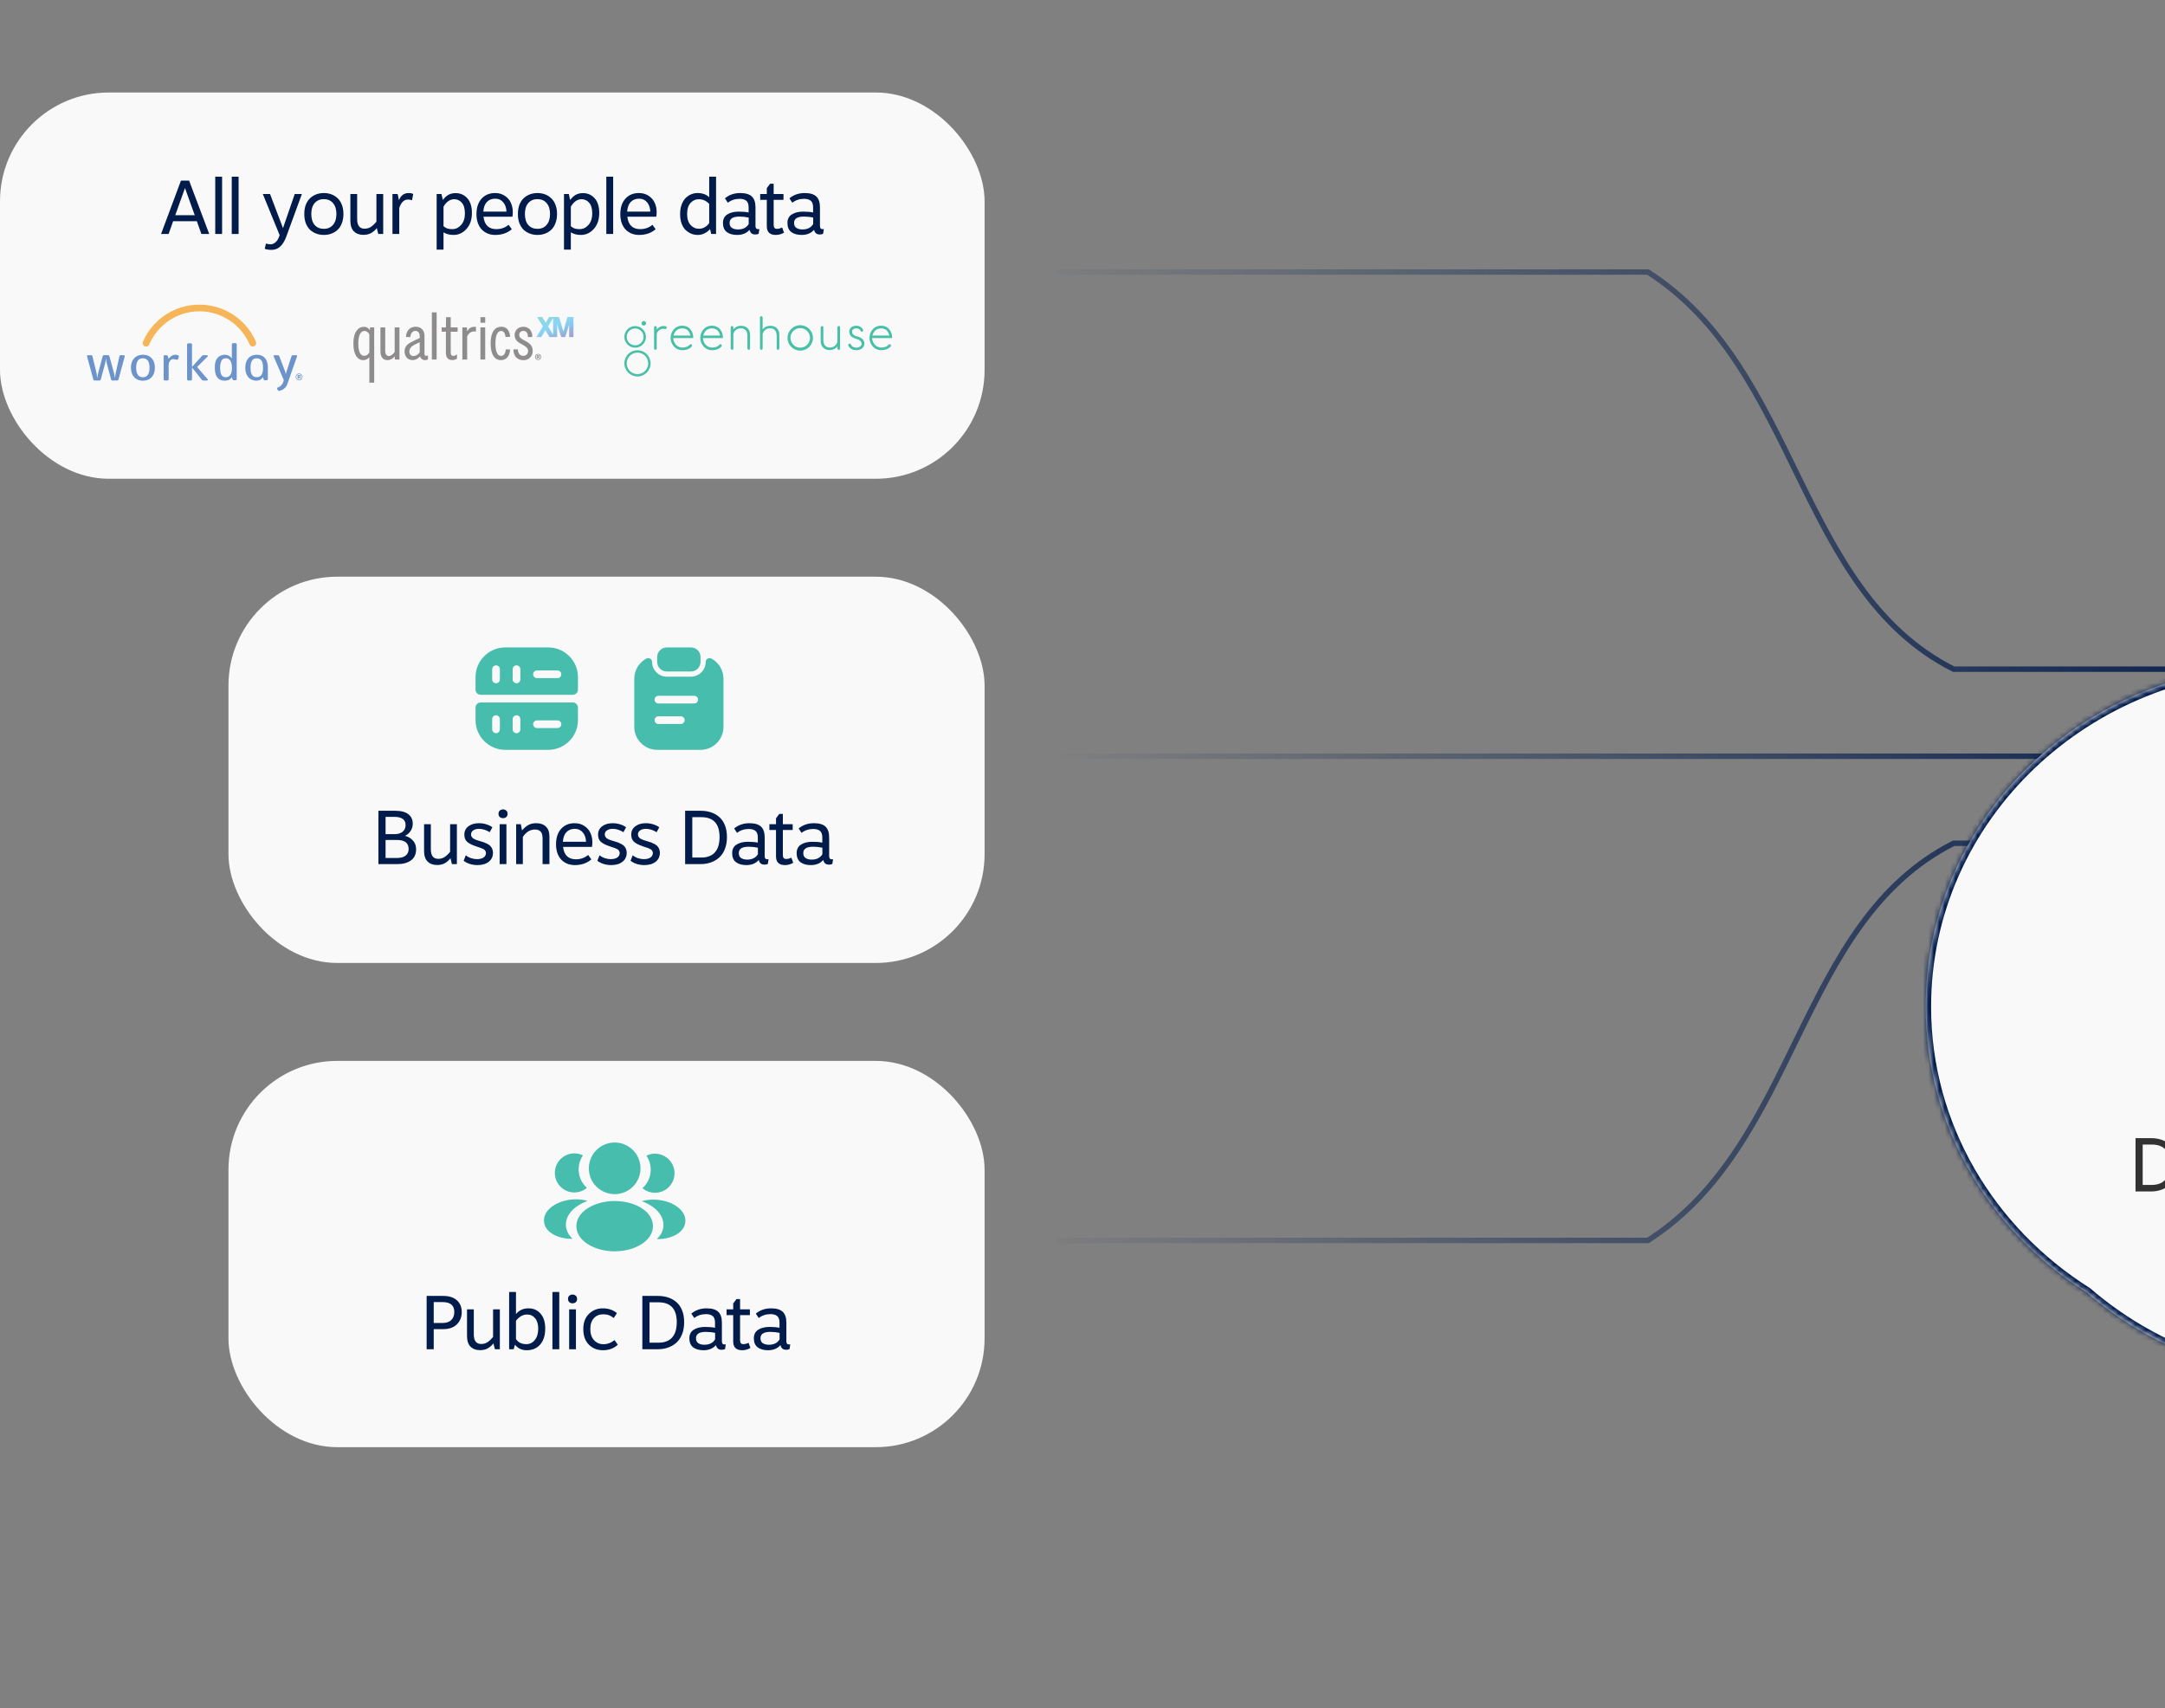 <svg width="398" height="314" viewBox="0 0 398 314" fill="none" xmlns="http://www.w3.org/2000/svg">
<rect x="0" y="0" width="398" height="314" fill="#808080" stroke="none"/>
<rect y="17" width="181" height="71" rx="20" fill="#F9F9FA"/>
<rect x="42" y="106" width="139" height="71" rx="20" fill="#F9F9FA"/>
<rect x="42" y="195" width="139" height="71" rx="20" fill="#F9F9FA"/>
<path d="M194 139H425.054" stroke="url(#paint0_linear_209_412)"/>
<path d="M194 50H302.944C330.787 67.805 330.223 108.35 359.135 123H431" stroke="url(#paint1_linear_209_412)"/>
<path d="M194 228H302.944C330.787 210.195 330.223 169.65 359.135 155H431" stroke="url(#paint2_linear_209_412)"/>
<mask id="path-7-inside-1_209_412" fill="white">
<path fill-rule="evenodd" clip-rule="evenodd" d="M756.228 138.324C752.528 135.136 748.447 132.343 744.059 130.015C745.433 123.432 746.174 116.63 746.174 109.657C746.174 74.502 727.899 43.426 699.935 24.642C680.997 9.272 656.475 0 629.687 0C588.432 0 552.552 21.992 534.169 54.381C523.15 48.575 510.49 45.26 497.017 45.26C454.456 45.26 419.955 78.245 419.955 118.936C419.955 120.009 419.992 121.075 420.039 122.137H419.789C383.455 122.137 354 150.296 354 185.033C354 207.001 365.783 226.341 383.637 237.589C395.297 247.638 410.737 253.756 427.672 253.756H720.072C756.403 253.756 785.857 225.593 785.857 190.86C785.857 168.895 774.076 149.57 756.228 138.324Z"/>
</mask>
<path fill-rule="evenodd" clip-rule="evenodd" d="M756.228 138.324C752.528 135.136 748.447 132.343 744.059 130.015C745.433 123.432 746.174 116.63 746.174 109.657C746.174 74.502 727.899 43.426 699.935 24.642C680.997 9.272 656.475 0 629.687 0C588.432 0 552.552 21.992 534.169 54.381C523.15 48.575 510.49 45.26 497.017 45.26C454.456 45.26 419.955 78.245 419.955 118.936C419.955 120.009 419.992 121.075 420.039 122.137H419.789C383.455 122.137 354 150.296 354 185.033C354 207.001 365.783 226.341 383.637 237.589C395.297 247.638 410.737 253.756 427.672 253.756H720.072C756.403 253.756 785.857 225.593 785.857 190.86C785.857 168.895 774.076 149.57 756.228 138.324Z" fill="#F9F9FA"/>
<path d="M756.228 138.324L755.575 139.082L755.631 139.131L755.694 139.17L756.228 138.324ZM744.059 130.015L743.08 129.811L742.927 130.547L743.591 130.899L744.059 130.015ZM699.935 24.642L699.305 25.419L699.34 25.447L699.377 25.472L699.935 24.642ZM534.169 54.381L533.702 55.266L534.56 55.718L535.038 54.875L534.169 54.381ZM420.039 122.137V123.137H421.084L421.038 122.093L420.039 122.137ZM383.637 237.589L384.29 236.831L384.233 236.782L384.17 236.742L383.637 237.589ZM756.88 137.567C753.124 134.33 748.982 131.494 744.528 129.132L743.591 130.899C747.913 133.191 751.932 135.942 755.575 139.082L756.88 137.567ZM745.038 130.22C746.425 123.571 747.174 116.701 747.174 109.657H745.174C745.174 116.559 744.441 123.292 743.08 129.811L745.038 130.22ZM747.174 109.657C747.174 74.142 728.711 42.767 700.493 23.812L699.377 25.472C727.087 44.086 745.174 74.861 745.174 109.657H747.174ZM700.565 23.866C681.453 8.353 656.708 -1 629.687 -1V1C656.242 1 680.542 10.191 699.305 25.419L700.565 23.866ZM629.687 -1C588.074 -1 551.86 21.185 533.299 53.888L535.038 54.875C553.243 22.8 588.791 1 629.687 1V-1ZM534.635 53.496C523.475 47.615 510.655 44.26 497.017 44.26V46.26C510.324 46.26 522.825 49.533 533.702 55.266L534.635 53.496ZM497.017 44.26C453.946 44.26 418.955 77.651 418.955 118.936H420.955C420.955 78.839 454.965 46.26 497.017 46.26V44.26ZM418.955 118.936C418.955 120.031 418.993 121.114 419.04 122.181L421.038 122.093C420.991 121.035 420.955 119.986 420.955 118.936H418.955ZM420.039 121.137H419.789V123.137H420.039V121.137ZM419.789 121.137C382.945 121.137 353 149.702 353 185.033H355C355 150.89 383.964 123.137 419.789 123.137V121.137ZM353 185.033C353 207.372 364.983 227.019 383.104 238.435L384.17 236.742C366.583 225.662 355 206.63 355 185.033H353ZM382.984 238.346C394.823 248.549 410.494 254.756 427.672 254.756V252.756C410.981 252.756 395.771 246.727 384.29 236.831L382.984 238.346ZM427.672 254.756H720.072V252.756H427.672V254.756ZM720.072 254.756C756.912 254.756 786.857 226.188 786.857 190.86H784.857C784.857 224.999 755.893 252.756 720.072 252.756V254.756ZM786.857 190.86C786.857 168.524 774.875 148.891 756.761 137.478L755.694 139.17C773.276 150.248 784.857 169.266 784.857 190.86H786.857Z" fill="#011B4B" mask="url(#path-7-inside-1_209_412)"/>
<path d="M36.192 40.662H31.824L30.998 43H29.612L33.266 33.2H34.764L38.46 43H37.018L36.192 40.662ZM35.8 39.556L34.008 34.558L32.216 39.556H35.8ZM40.828 43H39.568V32.472H40.828V43ZM43.863 43H42.603V32.472H43.863V43ZM55.496 35.664L52.64 43.462C52.043 45.105 51.142 45.926 49.938 45.926C49.462 45.926 49.038 45.865 48.664 45.744L48.888 44.764C49.178 44.857 49.462 44.904 49.742 44.904C50.059 44.904 50.353 44.787 50.624 44.554C50.895 44.33 51.109 44.013 51.268 43.602L51.408 43.224L48.314 35.664H49.644L52.024 41.936L54.18 35.664H55.496ZM58.192 35.706C58.612 35.557 59.06 35.482 59.536 35.482C60.012 35.482 60.46 35.557 60.88 35.706C61.3 35.855 61.678 36.084 62.014 36.392C62.359 36.691 62.63 37.092 62.826 37.596C63.031 38.1 63.134 38.679 63.134 39.332C63.134 39.985 63.031 40.564 62.826 41.068C62.63 41.572 62.359 41.978 62.014 42.286C61.678 42.585 61.3 42.809 60.88 42.958C60.46 43.107 60.012 43.182 59.536 43.182C59.06 43.182 58.612 43.107 58.192 42.958C57.772 42.809 57.389 42.585 57.044 42.286C56.708 41.978 56.437 41.572 56.232 41.068C56.036 40.564 55.938 39.985 55.938 39.332C55.938 38.679 56.036 38.1 56.232 37.596C56.437 37.092 56.708 36.691 57.044 36.392C57.389 36.084 57.772 35.855 58.192 35.706ZM61.216 37.33C60.805 36.845 60.245 36.602 59.536 36.602C58.826 36.602 58.262 36.845 57.842 37.33C57.431 37.806 57.226 38.473 57.226 39.332C57.226 40.191 57.431 40.863 57.842 41.348C58.262 41.824 58.826 42.062 59.536 42.062C60.245 42.062 60.805 41.819 61.216 41.334C61.636 40.849 61.846 40.181 61.846 39.332C61.846 38.483 61.636 37.815 61.216 37.33ZM70.445 35.664V43H69.535L69.269 41.922C68.952 42.323 68.597 42.631 68.205 42.846C67.813 43.061 67.342 43.168 66.791 43.168C66.073 43.168 65.494 42.953 65.055 42.524C64.626 42.095 64.411 41.441 64.411 40.564V35.664H65.657V40.27C65.657 41.446 66.11 42.034 67.015 42.034C67.463 42.034 67.855 41.922 68.191 41.698C68.537 41.465 68.873 41.147 69.199 40.746V35.664H70.445ZM73.326 36.742H73.368C73.704 35.902 74.302 35.482 75.16 35.482C75.505 35.482 75.772 35.543 75.958 35.664L75.748 36.812C75.468 36.719 75.221 36.672 75.006 36.672C74.269 36.672 73.732 37.195 73.396 38.24V43H72.15V35.664H73.102L73.326 36.742ZM81.406 36.728H81.434C81.742 36.317 82.078 36.009 82.442 35.804C82.816 35.599 83.254 35.496 83.758 35.496C84.617 35.496 85.331 35.809 85.9 36.434C86.47 37.059 86.754 37.965 86.754 39.15C86.754 40.354 86.423 41.329 85.76 42.076C85.098 42.813 84.304 43.182 83.38 43.182C82.652 43.182 82.036 43.023 81.532 42.706V45.884H80.272V35.664H81.154L81.406 36.728ZM81.532 37.988V41.586C81.775 41.782 82.013 41.922 82.246 42.006C82.489 42.081 82.792 42.118 83.156 42.118C83.772 42.118 84.309 41.861 84.766 41.348C85.233 40.825 85.466 40.121 85.466 39.234C85.466 38.357 85.28 37.703 84.906 37.274C84.533 36.835 84.066 36.616 83.506 36.616C82.732 36.616 82.074 37.073 81.532 37.988ZM93.499 41.32L94.087 42.132C93.275 42.832 92.262 43.182 91.049 43.182C90.582 43.182 90.144 43.107 89.733 42.958C89.322 42.799 88.954 42.566 88.627 42.258C88.31 41.95 88.058 41.549 87.871 41.054C87.684 40.559 87.591 39.999 87.591 39.374C87.591 38.161 87.904 37.209 88.529 36.518C89.154 35.827 89.98 35.482 91.007 35.482C91.707 35.482 92.309 35.655 92.813 36C93.317 36.336 93.686 36.765 93.919 37.288C94.152 37.801 94.269 38.366 94.269 38.982C94.269 39.299 94.246 39.584 94.199 39.836H88.879C89.066 41.357 89.854 42.118 91.245 42.118C92.113 42.118 92.864 41.852 93.499 41.32ZM88.851 38.898H93.107C93.079 38.179 92.878 37.605 92.505 37.176C92.141 36.737 91.651 36.518 91.035 36.518C90.4 36.518 89.887 36.723 89.495 37.134C89.112 37.545 88.898 38.133 88.851 38.898ZM97.461 35.706C97.881 35.557 98.329 35.482 98.805 35.482C99.281 35.482 99.729 35.557 100.149 35.706C100.569 35.855 100.947 36.084 101.283 36.392C101.628 36.691 101.899 37.092 102.095 37.596C102.3 38.1 102.403 38.679 102.403 39.332C102.403 39.985 102.3 40.564 102.095 41.068C101.899 41.572 101.628 41.978 101.283 42.286C100.947 42.585 100.569 42.809 100.149 42.958C99.729 43.107 99.281 43.182 98.805 43.182C98.329 43.182 97.881 43.107 97.461 42.958C97.041 42.809 96.658 42.585 96.313 42.286C95.977 41.978 95.706 41.572 95.501 41.068C95.305 40.564 95.207 39.985 95.207 39.332C95.207 38.679 95.305 38.1 95.501 37.596C95.706 37.092 95.977 36.691 96.313 36.392C96.658 36.084 97.041 35.855 97.461 35.706ZM100.485 37.33C100.074 36.845 99.514 36.602 98.805 36.602C98.095 36.602 97.531 36.845 97.111 37.33C96.7 37.806 96.495 38.473 96.495 39.332C96.495 40.191 96.7 40.863 97.111 41.348C97.531 41.824 98.095 42.062 98.805 42.062C99.514 42.062 100.074 41.819 100.485 41.334C100.905 40.849 101.115 40.181 101.115 39.332C101.115 38.483 100.905 37.815 100.485 37.33ZM104.814 36.728H104.842C105.15 36.317 105.486 36.009 105.85 35.804C106.224 35.599 106.662 35.496 107.166 35.496C108.025 35.496 108.739 35.809 109.308 36.434C109.878 37.059 110.162 37.965 110.162 39.15C110.162 40.354 109.831 41.329 109.168 42.076C108.506 42.813 107.712 43.182 106.788 43.182C106.06 43.182 105.444 43.023 104.94 42.706V45.884H103.68V35.664H104.562L104.814 36.728ZM104.94 37.988V41.586C105.183 41.782 105.421 41.922 105.654 42.006C105.897 42.081 106.2 42.118 106.564 42.118C107.18 42.118 107.717 41.861 108.174 41.348C108.641 40.825 108.874 40.121 108.874 39.234C108.874 38.357 108.688 37.703 108.314 37.274C107.941 36.835 107.474 36.616 106.914 36.616C106.14 36.616 105.482 37.073 104.94 37.988ZM112.721 43H111.461V32.472H112.721V43ZM119.942 41.32L120.53 42.132C119.718 42.832 118.706 43.182 117.492 43.182C117.026 43.182 116.587 43.107 116.176 42.958C115.766 42.799 115.397 42.566 115.07 42.258C114.753 41.95 114.501 41.549 114.314 41.054C114.128 40.559 114.034 39.999 114.034 39.374C114.034 38.161 114.347 37.209 114.972 36.518C115.598 35.827 116.424 35.482 117.45 35.482C118.15 35.482 118.752 35.655 119.256 36C119.76 36.336 120.129 36.765 120.362 37.288C120.596 37.801 120.712 38.366 120.712 38.982C120.712 39.299 120.689 39.584 120.642 39.836H115.322C115.509 41.357 116.298 42.118 117.688 42.118C118.556 42.118 119.308 41.852 119.942 41.32ZM115.294 38.898H119.55C119.522 38.179 119.322 37.605 118.948 37.176C118.584 36.737 118.094 36.518 117.478 36.518C116.844 36.518 116.33 36.723 115.938 37.134C115.556 37.545 115.341 38.133 115.294 38.898ZM131.636 43H130.74L130.544 42.146H130.502C130.24 42.445 129.914 42.692 129.522 42.888C129.13 43.084 128.714 43.182 128.276 43.182C127.874 43.182 127.487 43.112 127.114 42.972C126.75 42.823 126.404 42.603 126.078 42.314C125.76 42.025 125.504 41.623 125.308 41.11C125.121 40.597 125.028 40.004 125.028 39.332C125.028 38.707 125.116 38.142 125.294 37.638C125.48 37.134 125.723 36.728 126.022 36.42C126.33 36.112 126.67 35.879 127.044 35.72C127.417 35.561 127.809 35.482 128.22 35.482C129.125 35.482 129.844 35.739 130.376 36.252V32.472H131.636V43ZM130.376 41.012V37.484C129.844 36.905 129.204 36.616 128.458 36.616C127.87 36.616 127.366 36.845 126.946 37.302C126.526 37.759 126.316 38.436 126.316 39.332C126.316 40.209 126.526 40.881 126.946 41.348C127.375 41.815 127.879 42.048 128.458 42.048C129.242 42.048 129.881 41.703 130.376 41.012ZM133.8 37.26L133.268 36.448C134.052 35.804 134.985 35.482 136.068 35.482C137.048 35.482 137.762 35.692 138.21 36.112C138.658 36.532 138.882 37.195 138.882 38.1V41.53C138.882 41.922 139.031 42.118 139.33 42.118L139.596 42.104L139.47 42.944C139.348 43.047 139.143 43.098 138.854 43.098C138.574 43.098 138.345 43.033 138.168 42.902C138 42.771 137.874 42.552 137.79 42.244C137.248 42.869 136.488 43.182 135.508 43.182C134.714 43.182 134.08 43.005 133.604 42.65C133.137 42.286 132.904 41.735 132.904 40.998C132.904 40.279 133.17 39.752 133.702 39.416C134.243 39.071 134.938 38.898 135.788 38.898C136.516 38.898 137.127 38.949 137.622 39.052V38.114C137.622 37.535 137.477 37.129 137.188 36.896C136.908 36.663 136.497 36.546 135.956 36.546C135.134 36.546 134.416 36.784 133.8 37.26ZM137.636 41.18V39.99C137.085 39.869 136.516 39.808 135.928 39.808C134.724 39.808 134.122 40.195 134.122 40.97C134.122 41.399 134.266 41.707 134.556 41.894C134.845 42.081 135.214 42.174 135.662 42.174C136.586 42.174 137.244 41.843 137.636 41.18ZM142.225 35.664H144.031V36.728H142.225V41.362C142.225 41.829 142.425 42.062 142.827 42.062C143.116 42.062 143.438 41.983 143.793 41.824L144.129 42.762C143.653 43.042 143.149 43.182 142.617 43.182C141.515 43.182 140.965 42.65 140.965 41.586V36.728H139.747V35.664H140.965V34.586L141.567 33.774H142.225V35.664ZM145.654 37.26L145.122 36.448C145.906 35.804 146.84 35.482 147.922 35.482C148.902 35.482 149.616 35.692 150.064 36.112C150.512 36.532 150.736 37.195 150.736 38.1V41.53C150.736 41.922 150.886 42.118 151.184 42.118L151.45 42.104L151.324 42.944C151.203 43.047 150.998 43.098 150.708 43.098C150.428 43.098 150.2 43.033 150.022 42.902C149.854 42.771 149.728 42.552 149.644 42.244C149.103 42.869 148.342 43.182 147.362 43.182C146.569 43.182 145.934 43.005 145.458 42.65C144.992 42.286 144.758 41.735 144.758 40.998C144.758 40.279 145.024 39.752 145.556 39.416C146.098 39.071 146.793 38.898 147.642 38.898C148.37 38.898 148.982 38.949 149.476 39.052V38.114C149.476 37.535 149.332 37.129 149.042 36.896C148.762 36.663 148.352 36.546 147.81 36.546C146.989 36.546 146.27 36.784 145.654 37.26ZM149.49 41.18V39.99C148.94 39.869 148.37 39.808 147.782 39.808C146.578 39.808 145.976 40.195 145.976 40.97C145.976 41.399 146.121 41.707 146.41 41.894C146.7 42.081 147.068 42.174 147.516 42.174C148.44 42.174 149.098 41.843 149.49 41.18Z" fill="#011B4B"/>
<path d="M78.431 238.2H81.455C82.566 238.2 83.415 238.471 84.003 239.012C84.591 239.544 84.885 240.263 84.885 241.168C84.885 242.073 84.587 242.825 83.989 243.422C83.401 244.01 82.561 244.304 81.469 244.304H79.733V248H78.431V238.2ZM79.733 239.334V243.17H81.371C82.062 243.17 82.589 242.993 82.953 242.638C83.327 242.283 83.513 241.784 83.513 241.14C83.513 239.936 82.799 239.334 81.371 239.334H79.733ZM91.889 240.664V248H90.979L90.713 246.922C90.396 247.323 90.041 247.631 89.649 247.846C89.257 248.061 88.786 248.168 88.235 248.168C87.517 248.168 86.938 247.953 86.499 247.524C86.07 247.095 85.855 246.441 85.855 245.564V240.664H87.101V245.27C87.101 246.446 87.554 247.034 88.459 247.034C88.907 247.034 89.299 246.922 89.635 246.698C89.981 246.465 90.317 246.147 90.643 245.746V240.664H91.889ZM94.854 241.504H94.882C95.452 240.823 96.208 240.482 97.15 240.482C98.074 240.482 98.816 240.809 99.376 241.462C99.946 242.115 100.23 243.025 100.23 244.192C100.23 245.443 99.922 246.423 99.306 247.132C98.69 247.832 97.864 248.182 96.828 248.182C95.932 248.182 95.223 247.855 94.7 247.202H94.658L94.434 248H93.594V237.472H94.854V241.504ZM94.854 242.764V246.124C95.256 246.749 95.89 247.062 96.758 247.062C97.402 247.062 97.925 246.805 98.326 246.292C98.737 245.779 98.942 245.083 98.942 244.206C98.942 243.394 98.751 242.759 98.368 242.302C97.995 241.845 97.505 241.616 96.898 241.616C96.133 241.616 95.452 241.999 94.854 242.764ZM102.813 248H101.553V237.472H102.813V248ZM105.246 237.948C105.48 237.948 105.676 238.018 105.834 238.158C106.002 238.289 106.086 238.489 106.086 238.76C106.086 239.021 106.002 239.222 105.834 239.362C105.676 239.493 105.48 239.558 105.246 239.558C105.022 239.558 104.826 239.488 104.658 239.348C104.5 239.208 104.42 239.007 104.42 238.746C104.42 238.485 104.5 238.289 104.658 238.158C104.826 238.018 105.022 237.948 105.246 237.948ZM105.876 248H104.63V240.664H105.876V248ZM112.97 246.32L113.572 247.16C113.274 247.459 112.891 247.706 112.424 247.902C111.958 248.089 111.435 248.182 110.856 248.182C109.802 248.182 108.934 247.841 108.252 247.16C107.571 246.469 107.23 245.513 107.23 244.29C107.23 243.105 107.576 242.176 108.266 241.504C108.957 240.823 109.806 240.482 110.814 240.482C111.85 240.482 112.718 240.776 113.418 241.364L112.83 242.26C112.532 242.027 112.238 241.854 111.948 241.742C111.659 241.63 111.309 241.574 110.898 241.574C110.189 241.574 109.615 241.812 109.176 242.288C108.738 242.764 108.518 243.431 108.518 244.29C108.518 245.149 108.747 245.83 109.204 246.334C109.662 246.829 110.236 247.076 110.926 247.076C111.664 247.076 112.345 246.824 112.97 246.32ZM118.084 238.2H120.94C121.621 238.2 122.246 238.293 122.816 238.48C123.394 238.667 123.903 238.951 124.342 239.334C124.79 239.717 125.14 240.221 125.392 240.846C125.644 241.471 125.77 242.199 125.77 243.03C125.77 243.851 125.644 244.584 125.392 245.228C125.14 245.872 124.79 246.395 124.342 246.796C123.903 247.188 123.394 247.487 122.816 247.692C122.237 247.897 121.612 248 120.94 248H118.084V238.2ZM119.4 239.376V246.796H121.066C122.139 246.796 122.965 246.483 123.544 245.858C124.122 245.223 124.412 244.281 124.412 243.03C124.412 240.594 123.296 239.376 121.066 239.376H119.4ZM127.624 242.26L127.092 241.448C127.876 240.804 128.81 240.482 129.892 240.482C130.872 240.482 131.586 240.692 132.034 241.112C132.482 241.532 132.706 242.195 132.706 243.1V246.53C132.706 246.922 132.856 247.118 133.154 247.118L133.42 247.104L133.294 247.944C133.173 248.047 132.968 248.098 132.678 248.098C132.398 248.098 132.17 248.033 131.992 247.902C131.824 247.771 131.698 247.552 131.614 247.244C131.073 247.869 130.312 248.182 129.332 248.182C128.539 248.182 127.904 248.005 127.428 247.65C126.962 247.286 126.728 246.735 126.728 245.998C126.728 245.279 126.994 244.752 127.526 244.416C128.068 244.071 128.763 243.898 129.612 243.898C130.34 243.898 130.952 243.949 131.446 244.052V243.114C131.446 242.535 131.302 242.129 131.012 241.896C130.732 241.663 130.322 241.546 129.78 241.546C128.959 241.546 128.24 241.784 127.624 242.26ZM131.46 246.18V244.99C130.91 244.869 130.34 244.808 129.752 244.808C128.548 244.808 127.946 245.195 127.946 245.97C127.946 246.399 128.091 246.707 128.38 246.894C128.67 247.081 129.038 247.174 129.486 247.174C130.41 247.174 131.068 246.843 131.46 246.18ZM136.049 240.664H137.855V241.728H136.049V246.362C136.049 246.829 136.25 247.062 136.651 247.062C136.941 247.062 137.263 246.983 137.617 246.824L137.953 247.762C137.477 248.042 136.973 248.182 136.441 248.182C135.34 248.182 134.789 247.65 134.789 246.586V241.728H133.571V240.664H134.789V239.586L135.391 238.774H136.049V240.664ZM139.479 242.26L138.947 241.448C139.731 240.804 140.664 240.482 141.747 240.482C142.727 240.482 143.441 240.692 143.889 241.112C144.337 241.532 144.561 242.195 144.561 243.1V246.53C144.561 246.922 144.71 247.118 145.009 247.118L145.275 247.104L145.149 247.944C145.028 248.047 144.822 248.098 144.533 248.098C144.253 248.098 144.024 248.033 143.847 247.902C143.679 247.771 143.553 247.552 143.469 247.244C142.928 247.869 142.167 248.182 141.187 248.182C140.394 248.182 139.759 248.005 139.283 247.65C138.816 247.286 138.583 246.735 138.583 245.998C138.583 245.279 138.849 244.752 139.381 244.416C139.922 244.071 140.618 243.898 141.467 243.898C142.195 243.898 142.806 243.949 143.301 244.052V243.114C143.301 242.535 143.156 242.129 142.867 241.896C142.587 241.663 142.176 241.546 141.635 241.546C140.814 241.546 140.095 241.784 139.479 242.26ZM143.315 246.18V244.99C142.764 244.869 142.195 244.808 141.607 244.808C140.403 244.808 139.801 245.195 139.801 245.97C139.801 246.399 139.946 246.707 140.235 246.894C140.524 247.081 140.893 247.174 141.341 247.174C142.265 247.174 142.923 246.843 143.315 246.18Z" fill="#011B4B"/>
<path d="M392.582 209.2H395.438C396.12 209.2 396.745 209.293 397.314 209.48C397.893 209.667 398.402 209.951 398.84 210.334C399.288 210.717 399.638 211.221 399.89 211.846C400.142 212.471 400.268 213.199 400.268 214.03C400.268 214.851 400.142 215.584 399.89 216.228C399.638 216.872 399.288 217.395 398.84 217.796C398.402 218.188 397.893 218.487 397.314 218.692C396.736 218.897 396.11 219 395.438 219H392.582V209.2ZM393.898 210.376V217.796H395.564C396.638 217.796 397.464 217.483 398.042 216.858C398.621 216.223 398.91 215.281 398.91 214.03C398.91 211.594 397.795 210.376 395.564 210.376H393.898ZM402.123 213.26L401.591 212.448C402.375 211.804 403.308 211.482 404.391 211.482C405.371 211.482 406.085 211.692 406.533 212.112C406.981 212.532 407.205 213.195 407.205 214.1V217.53C407.205 217.922 407.354 218.118 407.653 218.118L407.919 218.104L407.793 218.944C407.672 219.047 407.466 219.098 407.177 219.098C406.897 219.098 406.668 219.033 406.491 218.902C406.323 218.771 406.197 218.552 406.113 218.244C405.572 218.869 404.811 219.182 403.831 219.182C403.038 219.182 402.403 219.005 401.927 218.65C401.46 218.286 401.227 217.735 401.227 216.998C401.227 216.279 401.493 215.752 402.025 215.416C402.566 215.071 403.262 214.898 404.111 214.898C404.839 214.898 405.45 214.949 405.945 215.052V214.114C405.945 213.535 405.8 213.129 405.511 212.896C405.231 212.663 404.82 212.546 404.279 212.546C403.458 212.546 402.739 212.784 402.123 213.26ZM405.959 217.18V215.99C405.408 215.869 404.839 215.808 404.251 215.808C403.047 215.808 402.445 216.195 402.445 216.97C402.445 217.399 402.59 217.707 402.879 217.894C403.168 218.081 403.537 218.174 403.985 218.174C404.909 218.174 405.567 217.843 405.959 217.18ZM410.548 211.664H412.354V212.728H410.548V217.362C410.548 217.829 410.749 218.062 411.15 218.062C411.439 218.062 411.761 217.983 412.116 217.824L412.452 218.762C411.976 219.042 411.472 219.182 410.94 219.182C409.839 219.182 409.288 218.65 409.288 217.586V212.728H408.07V211.664H409.288V210.586L409.89 209.774H410.548V211.664ZM413.978 213.26L413.446 212.448C414.23 211.804 415.163 211.482 416.246 211.482C417.226 211.482 417.94 211.692 418.388 212.112C418.836 212.532 419.06 213.195 419.06 214.1V217.53C419.06 217.922 419.209 218.118 419.508 218.118L419.774 218.104L419.648 218.944C419.526 219.047 419.321 219.098 419.032 219.098C418.752 219.098 418.523 219.033 418.346 218.902C418.178 218.771 418.052 218.552 417.968 218.244C417.426 218.869 416.666 219.182 415.686 219.182C414.892 219.182 414.258 219.005 413.782 218.65C413.315 218.286 413.082 217.735 413.082 216.998C413.082 216.279 413.348 215.752 413.88 215.416C414.421 215.071 415.116 214.898 415.966 214.898C416.694 214.898 417.305 214.949 417.8 215.052V214.114C417.8 213.535 417.655 213.129 417.366 212.896C417.086 212.663 416.675 212.546 416.134 212.546C415.312 212.546 414.594 212.784 413.978 213.26ZM417.814 217.18V215.99C417.263 215.869 416.694 215.808 416.106 215.808C414.902 215.808 414.3 216.195 414.3 216.97C414.3 217.399 414.444 217.707 414.734 217.894C415.023 218.081 415.392 218.174 415.84 218.174C416.764 218.174 417.422 217.843 417.814 217.18ZM432.371 221.184L428.619 219.182C428.022 219.182 427.448 219.079 426.897 218.874C426.356 218.659 425.856 218.351 425.399 217.95C424.951 217.549 424.592 217.012 424.321 216.34C424.06 215.668 423.929 214.907 423.929 214.058C423.929 213.377 424.018 212.756 424.195 212.196C424.372 211.627 424.61 211.151 424.909 210.768C425.217 210.385 425.572 210.063 425.973 209.802C426.384 209.531 426.813 209.335 427.261 209.214C427.709 209.093 428.171 209.032 428.647 209.032C429.123 209.032 429.58 209.093 430.019 209.214C430.467 209.335 430.892 209.531 431.293 209.802C431.704 210.063 432.058 210.385 432.357 210.768C432.656 211.151 432.894 211.627 433.071 212.196C433.248 212.756 433.337 213.377 433.337 214.058C433.337 215.346 433.048 216.401 432.469 217.222C431.9 218.043 431.158 218.613 430.243 218.93L432.987 220.148L432.371 221.184ZM425.301 214.058C425.301 215.299 425.614 216.265 426.239 216.956C426.864 217.647 427.653 217.992 428.605 217.992C429.566 217.992 430.369 217.651 431.013 216.97C431.657 216.289 431.979 215.318 431.979 214.058C431.979 212.817 431.662 211.869 431.027 211.216C430.392 210.553 429.599 210.222 428.647 210.222C427.676 210.222 426.874 210.553 426.239 211.216C425.614 211.869 425.301 212.817 425.301 214.058ZM440.838 211.664V219H439.928L439.662 217.922C439.345 218.323 438.99 218.631 438.598 218.846C438.206 219.061 437.735 219.168 437.184 219.168C436.466 219.168 435.887 218.953 435.448 218.524C435.019 218.095 434.804 217.441 434.804 216.564V211.664H436.05V216.27C436.05 217.446 436.503 218.034 437.408 218.034C437.856 218.034 438.248 217.922 438.584 217.698C438.93 217.465 439.266 217.147 439.592 216.746V211.664H440.838ZM443.019 213.26L442.487 212.448C443.271 211.804 444.204 211.482 445.287 211.482C446.267 211.482 446.981 211.692 447.429 212.112C447.877 212.532 448.101 213.195 448.101 214.1V217.53C448.101 217.922 448.25 218.118 448.549 218.118L448.815 218.104L448.689 218.944C448.568 219.047 448.362 219.098 448.073 219.098C447.793 219.098 447.564 219.033 447.387 218.902C447.219 218.771 447.093 218.552 447.009 218.244C446.468 218.869 445.707 219.182 444.727 219.182C443.934 219.182 443.299 219.005 442.823 218.65C442.356 218.286 442.123 217.735 442.123 216.998C442.123 216.279 442.389 215.752 442.921 215.416C443.462 215.071 444.158 214.898 445.007 214.898C445.735 214.898 446.346 214.949 446.841 215.052V214.114C446.841 213.535 446.696 213.129 446.407 212.896C446.127 212.663 445.716 212.546 445.175 212.546C444.354 212.546 443.635 212.784 443.019 213.26ZM446.855 217.18V215.99C446.304 215.869 445.735 215.808 445.147 215.808C443.943 215.808 443.341 216.195 443.341 216.97C443.341 217.399 443.486 217.707 443.775 217.894C444.064 218.081 444.433 218.174 444.881 218.174C445.805 218.174 446.463 217.843 446.855 217.18ZM451.119 219H449.859V208.472H451.119V219ZM453.552 208.948C453.786 208.948 453.982 209.018 454.14 209.158C454.308 209.289 454.392 209.489 454.392 209.76C454.392 210.021 454.308 210.222 454.14 210.362C453.982 210.493 453.786 210.558 453.552 210.558C453.328 210.558 453.132 210.488 452.964 210.348C452.806 210.208 452.726 210.007 452.726 209.746C452.726 209.485 452.806 209.289 452.964 209.158C453.132 209.018 453.328 208.948 453.552 208.948ZM454.182 219H452.936V211.664H454.182V219ZM457.72 211.664H459.526V212.728H457.72V217.362C457.72 217.829 457.921 218.062 458.322 218.062C458.612 218.062 458.934 217.983 459.288 217.824L459.624 218.762C459.148 219.042 458.644 219.182 458.112 219.182C457.011 219.182 456.46 218.65 456.46 217.586V212.728H455.242V211.664H456.46V210.586L457.062 209.774H457.72V211.664ZM467.168 211.664L464.312 219.462C463.715 221.105 462.814 221.926 461.61 221.926C461.134 221.926 460.709 221.865 460.336 221.744L460.56 220.764C460.849 220.857 461.134 220.904 461.414 220.904C461.731 220.904 462.025 220.787 462.296 220.554C462.567 220.33 462.781 220.013 462.94 219.602L463.08 219.224L459.986 211.664H461.316L463.696 217.936L465.852 211.664H467.168Z" fill="#323232"/>
<g opacity="0.7">
<path d="M36.264 56.007C37.68 55.958 39.106 56.171 40.442 56.645C42.452 57.351 44.248 58.644 45.563 60.319C46.141 61.053 46.625 61.861 47.005 62.716C47.072 62.858 47.124 63.018 47.088 63.176C47.044 63.442 46.811 63.662 46.542 63.689C46.264 63.729 45.976 63.556 45.877 63.293C45.122 61.517 43.834 59.974 42.227 58.906C41.234 58.243 40.12 57.759 38.956 57.489C37.455 57.138 35.875 57.138 34.374 57.488C32.23 57.981 30.268 59.211 28.884 60.919C28.297 61.639 27.812 62.441 27.447 63.295C27.368 63.493 27.186 63.649 26.974 63.683C26.77 63.723 26.547 63.652 26.405 63.5C26.237 63.332 26.182 63.063 26.268 62.842C27.274 60.465 29.135 58.468 31.424 57.279C32.915 56.499 34.583 56.064 36.264 56.007Z" fill="#F49813"/>
<path d="M34.392 63.326C34.384 63.202 34.501 63.11 34.617 63.107C34.767 63.103 34.918 63.104 35.069 63.106C35.173 63.11 35.295 63.18 35.295 63.297C35.3 64.678 35.292 66.06 35.3 67.442C35.859 66.82 36.424 66.201 36.985 65.581C37.096 65.471 37.183 65.306 37.355 65.292C37.587 65.282 37.82 65.288 38.052 65.288C38.141 65.28 38.241 65.362 38.21 65.458C38.173 65.531 38.106 65.582 38.051 65.641C37.443 66.247 36.834 66.852 36.23 67.462C36.813 68.128 37.389 68.801 37.97 69.469C38.044 69.565 38.138 69.645 38.201 69.75C38.247 69.832 38.171 69.932 38.083 69.936C37.89 69.947 37.696 69.936 37.503 69.941C37.402 69.938 37.294 69.953 37.202 69.901C37.106 69.846 37.048 69.747 36.979 69.664C36.418 68.959 35.862 68.25 35.299 67.546C35.293 68.24 35.297 68.935 35.297 69.629C35.295 69.709 35.311 69.806 35.241 69.864C35.13 69.971 34.965 69.934 34.826 69.941C34.703 69.936 34.559 69.963 34.459 69.873C34.404 69.829 34.389 69.755 34.391 69.69C34.393 67.568 34.391 65.447 34.392 63.326Z" fill="#3069B5"/>
<path d="M31.841 65.277C32.122 65.186 32.439 65.169 32.714 65.288C32.81 65.334 32.923 65.43 32.879 65.55C32.835 65.699 32.797 65.851 32.745 65.998C32.706 66.103 32.584 66.142 32.48 66.122C32.249 66.082 32.021 66.005 31.783 66.013C31.618 66.009 31.465 66.098 31.351 66.213C31.168 66.392 31.073 66.643 31.031 66.891C30.997 67.071 31.007 67.254 31.005 67.435C31.005 68.197 31.005 68.96 31.005 69.722C31.016 69.847 30.886 69.932 30.773 69.937C30.618 69.939 30.463 69.941 30.308 69.935C30.195 69.93 30.069 69.848 30.084 69.721C30.083 68.31 30.082 66.9 30.084 65.489C30.074 65.348 30.23 65.272 30.352 65.285C30.505 65.295 30.714 65.238 30.813 65.391C30.889 65.57 30.924 65.763 30.995 65.943C31.209 65.65 31.492 65.392 31.841 65.277Z" fill="#3069B5"/>
<path d="M16 65.385C16.043 65.335 16.094 65.281 16.166 65.287C16.376 65.285 16.588 65.28 16.798 65.29C16.905 65.293 16.979 65.387 16.994 65.486C17.202 66.329 17.405 67.172 17.611 68.015C17.672 68.275 17.745 68.533 17.785 68.798C17.826 69.036 17.834 69.277 17.872 69.515C17.926 69.175 17.973 68.833 18.065 68.501C18.335 67.495 18.604 66.489 18.874 65.484C18.895 65.369 19.003 65.287 19.118 65.287C19.352 65.281 19.587 65.285 19.822 65.285C19.948 65.28 20.082 65.353 20.113 65.482C20.314 66.215 20.513 66.95 20.714 67.684C20.835 68.159 20.995 68.626 21.064 69.114C21.083 69.248 21.102 69.383 21.129 69.516C21.205 68.75 21.402 68.005 21.564 67.254C21.698 66.657 21.829 66.06 21.964 65.463C21.984 65.343 22.111 65.283 22.223 65.286C22.413 65.285 22.602 65.28 22.792 65.289C22.904 65.293 22.969 65.417 22.929 65.517C22.549 66.922 22.17 68.327 21.789 69.731C21.768 69.844 21.67 69.932 21.555 69.934C21.261 69.943 20.967 69.936 20.673 69.938C20.567 69.944 20.456 69.888 20.437 69.777C20.174 68.811 19.916 67.843 19.656 66.877C19.561 66.541 19.523 66.192 19.483 65.846C19.435 66.154 19.411 66.467 19.329 66.77C19.062 67.765 18.794 68.76 18.526 69.756C18.496 69.917 18.312 69.949 18.174 69.939C17.901 69.934 17.628 69.945 17.355 69.934C17.257 69.934 17.182 69.858 17.165 69.766C16.781 68.368 16.399 66.968 16.015 65.569C16.001 65.508 16.003 65.446 16 65.385Z" fill="#3069B5"/>
<path d="M50.477 65.289C50.677 65.286 50.877 65.285 51.077 65.289C51.198 65.291 51.312 65.374 51.351 65.49C51.695 66.391 52.038 67.293 52.382 68.195C52.454 68.377 52.504 68.568 52.536 68.762C52.679 68.227 52.868 67.707 53.035 67.18C53.22 66.609 53.405 66.038 53.591 65.468C53.619 65.368 53.713 65.301 53.814 65.292C53.977 65.28 54.141 65.291 54.304 65.287C54.4 65.288 54.513 65.276 54.586 65.353C54.633 65.393 54.623 65.459 54.603 65.511C54.053 67.082 53.503 68.654 52.953 70.226C52.858 70.488 52.784 70.762 52.63 70.997C52.41 71.356 52.052 71.614 51.658 71.754C51.521 71.797 51.379 71.891 51.231 71.838C51.126 71.811 51.086 71.702 51.03 71.622C50.99 71.549 50.916 71.482 50.931 71.391C50.938 71.302 51.01 71.229 51.095 71.205C51.261 71.147 51.43 71.084 51.564 70.967C51.89 70.691 52.092 70.283 52.169 69.867C52.117 69.682 52.021 69.513 51.951 69.334C51.425 68.113 50.9 66.892 50.374 65.671C50.342 65.592 50.295 65.516 50.286 65.429C50.287 65.334 50.397 65.292 50.477 65.289Z" fill="#3069B5"/>
<path d="M25.986 65.88C25.699 65.933 25.438 66.111 25.293 66.365C25.049 66.777 25.021 67.275 25.032 67.742C25.05 68.165 25.118 68.616 25.388 68.958C25.589 69.215 25.92 69.344 26.241 69.339C26.55 69.349 26.875 69.245 27.084 69.009C27.352 68.716 27.438 68.31 27.475 67.927C27.491 67.55 27.499 67.167 27.401 66.799C27.323 66.489 27.159 66.178 26.876 66.011C26.611 65.849 26.285 65.834 25.986 65.88ZM26.107 65.21C26.625 65.178 27.169 65.285 27.597 65.593C27.979 65.865 28.239 66.285 28.361 66.734C28.505 67.272 28.505 67.845 28.374 68.385C28.25 68.883 27.962 69.352 27.527 69.635C27.062 69.943 26.478 70.023 25.932 69.958C25.467 69.9 25.014 69.697 24.69 69.354C24.31 68.955 24.121 68.406 24.082 67.864C24.034 67.262 24.126 66.624 24.461 66.111C24.709 65.724 25.102 65.439 25.542 65.31C25.725 65.252 25.916 65.226 26.107 65.21Z" fill="#3069B5"/>
<path d="M41.401 65.855C41.116 65.873 40.842 66.037 40.715 66.296C40.467 66.776 40.462 67.335 40.474 67.862C40.494 68.207 40.532 68.563 40.692 68.874C40.801 69.084 40.998 69.249 41.232 69.3C41.589 69.386 42.009 69.313 42.262 69.031C42.507 68.753 42.587 68.374 42.625 68.016C42.651 67.608 42.652 67.191 42.551 66.791C42.481 66.524 42.363 66.257 42.152 66.072C41.949 65.893 41.666 65.824 41.401 65.855ZM42.624 63.267C42.617 63.158 42.728 63.089 42.824 63.081C42.978 63.072 43.132 63.076 43.287 63.078C43.404 63.077 43.536 63.164 43.519 63.295C43.519 65.426 43.519 67.557 43.518 69.688C43.526 69.798 43.418 69.883 43.316 69.89C43.194 69.897 43.071 69.897 42.949 69.888C42.862 69.883 42.779 69.827 42.749 69.745C42.703 69.606 42.679 69.463 42.644 69.322C42.474 69.553 42.255 69.757 41.982 69.858C41.593 70.001 41.16 70.004 40.761 69.906C40.359 69.81 40.01 69.534 39.816 69.171C39.512 68.616 39.476 67.964 39.495 67.346C39.506 66.817 39.606 66.26 39.951 65.84C40.21 65.485 40.636 65.281 41.066 65.228C41.465 65.169 41.899 65.237 42.23 65.479C42.387 65.589 42.512 65.737 42.624 65.891C42.621 65.016 42.622 64.141 42.624 63.267Z" fill="#3069B5"/>
<path d="M46.927 65.882C46.785 65.911 46.647 65.968 46.531 66.057C46.301 66.237 46.186 66.522 46.125 66.799C46.036 67.238 46.037 67.692 46.083 68.137C46.126 68.463 46.208 68.811 46.448 69.053C46.643 69.258 46.937 69.333 47.212 69.319C47.508 69.33 47.816 69.22 48.006 68.987C48.245 68.699 48.312 68.315 48.347 67.953C48.369 67.528 48.369 67.093 48.25 66.68C48.175 66.423 48.036 66.167 47.804 66.02C47.547 65.852 47.223 65.837 46.927 65.882ZM46.531 65.298C46.942 65.184 47.381 65.178 47.796 65.273C48.181 65.362 48.542 65.578 48.779 65.898C49.029 66.227 49.155 66.634 49.208 67.04C49.254 67.352 49.24 67.669 49.241 67.984C49.241 68.553 49.241 69.122 49.239 69.691C49.246 69.76 49.202 69.822 49.145 69.858C49.05 69.916 48.931 69.89 48.825 69.897C48.706 69.896 48.549 69.907 48.484 69.782C48.42 69.636 48.407 69.473 48.366 69.32C48.206 69.514 48.04 69.715 47.809 69.828C47.455 70.002 47.043 69.992 46.665 69.918C46.203 69.827 45.777 69.554 45.515 69.16C45.204 68.701 45.091 68.135 45.095 67.587C45.091 67.054 45.196 66.502 45.492 66.051C45.73 65.682 46.11 65.415 46.531 65.298Z" fill="#3069B5"/>
<path d="M54.8 68.793C54.565 68.879 54.417 69.15 54.477 69.394C54.538 69.681 54.872 69.877 55.151 69.771C55.407 69.692 55.569 69.4 55.49 69.141C55.42 68.851 55.075 68.679 54.8 68.793ZM54.832 68.67C54.971 68.648 55.123 68.646 55.252 68.711C55.472 68.811 55.63 69.047 55.606 69.293C55.624 69.586 55.378 69.848 55.097 69.895C54.78 69.962 54.439 69.733 54.374 69.417C54.291 69.099 54.512 68.741 54.832 68.67Z" fill="#3069B5"/>
<path d="M54.899 69.027C54.899 69.094 54.898 69.16 54.899 69.227C54.958 69.224 55.018 69.227 55.075 69.211C55.129 69.189 55.124 69.12 55.109 69.074C55.053 69.019 54.97 69.033 54.899 69.027ZM54.723 68.919C54.892 68.928 55.08 68.881 55.232 68.975C55.354 69.067 55.295 69.266 55.157 69.309C55.197 69.414 55.252 69.512 55.303 69.612C55.239 69.613 55.176 69.614 55.114 69.615C55.068 69.522 55.024 69.429 54.981 69.335C54.953 69.334 54.926 69.334 54.899 69.333C54.899 69.427 54.899 69.521 54.899 69.614C54.839 69.614 54.781 69.613 54.722 69.612C54.723 69.381 54.722 69.15 54.723 68.919Z" fill="#3069B5"/>
</g>
<path d="M154.192 59.932C154.058 59.932 153.947 60.043 153.947 60.177V62.788C153.888 63.14 153.497 63.879 152.588 63.879C152.062 63.879 151.36 63.658 151.36 62.484V60.177C151.36 60.043 151.249 59.932 151.115 59.932C150.981 59.932 150.87 60.043 150.87 60.177V62.667C150.87 63.815 151.63 64.345 152.511 64.345C153.18 64.345 153.649 64.059 153.947 63.671V64.049C153.947 64.183 154.058 64.294 154.192 64.294C154.326 64.294 154.437 64.183 154.437 64.049V60.177C154.437 60.04 154.326 59.932 154.192 59.932ZM141.63 59.881C140.963 59.881 140.497 60.164 140.198 60.548V58.369C140.198 58.236 140.087 58.125 139.954 58.125C139.82 58.125 139.709 58.236 139.709 58.369V64.047C139.709 64.18 139.82 64.291 139.954 64.291C140.087 64.291 140.198 64.18 140.198 64.047V61.41C140.273 61.05 140.667 60.344 141.553 60.344C142.078 60.344 142.781 60.566 142.781 61.74V64.049C142.781 64.183 142.891 64.294 143.025 64.294C143.159 64.294 143.27 64.183 143.27 64.049V61.559C143.27 60.408 142.51 59.881 141.63 59.881ZM136.249 59.881C135.582 59.881 135.116 60.164 134.817 60.548V60.177C134.817 60.043 134.706 59.932 134.572 59.932C134.439 59.932 134.328 60.043 134.328 60.177V64.047C134.328 64.18 134.439 64.291 134.572 64.291C134.706 64.291 134.817 64.18 134.817 64.047V61.41C134.892 61.05 135.286 60.344 136.171 60.344C136.697 60.344 137.399 60.566 137.399 61.74V64.049C137.399 64.183 137.51 64.294 137.644 64.294C137.778 64.294 137.889 64.183 137.889 64.049V61.559C137.889 60.408 137.129 59.881 136.249 59.881ZM147.111 63.905C146.12 63.905 145.314 63.099 145.314 62.108C145.314 61.117 146.12 60.311 147.111 60.311C148.103 60.311 148.908 61.117 148.908 62.108C148.908 63.099 148.103 63.905 147.111 63.905ZM147.111 59.773C145.824 59.773 144.773 60.821 144.773 62.11C144.773 63.4 145.821 64.448 147.111 64.448C148.401 64.448 149.449 63.4 149.449 62.11C149.449 60.821 148.399 59.773 147.111 59.773ZM117.188 68.763C116.099 68.763 115.213 67.878 115.213 66.789C115.213 65.7 116.099 64.814 117.188 64.814C118.277 64.814 119.163 65.7 119.163 66.789C119.163 67.878 118.274 68.763 117.188 68.763ZM117.188 64.376C115.859 64.376 114.775 65.458 114.775 66.789C114.775 68.12 115.857 69.201 117.188 69.201C118.516 69.201 119.6 68.12 119.6 66.789C119.6 65.458 118.516 64.376 117.188 64.376ZM116.763 60.372C117.618 60.372 118.313 61.068 118.313 61.922C118.313 62.777 117.618 63.472 116.763 63.472C115.908 63.472 115.213 62.777 115.213 61.922C115.213 61.068 115.908 60.372 116.763 60.372ZM116.763 63.91C117.857 63.91 118.751 63.019 118.751 61.922C118.751 60.826 117.86 59.935 116.763 59.935C115.666 59.935 114.775 60.826 114.775 61.922C114.775 63.019 115.666 63.91 116.763 63.91Z" fill="#48C0A5"/>
<path d="M118.35 59.008C118.58 59.008 118.767 59.194 118.767 59.425C118.767 59.655 118.58 59.842 118.35 59.842C118.12 59.842 117.933 59.655 117.933 59.425C117.933 59.194 118.12 59.008 118.35 59.008Z" fill="#48C0A5"/>
<path d="M122.369 59.963C122.346 59.958 122.147 59.919 121.995 59.919C121.506 59.919 121.053 60.151 120.731 60.566V60.177C120.731 60.043 120.621 59.932 120.487 59.932C120.353 59.932 120.242 60.043 120.242 60.177V64.046C120.242 64.18 120.353 64.291 120.487 64.291C120.621 64.291 120.731 64.18 120.731 64.046V61.492C120.731 61.48 120.734 61.467 120.734 61.459C120.734 61.08 121.187 60.434 121.995 60.434C122.07 60.434 122.201 60.455 122.266 60.468C122.405 60.496 122.541 60.406 122.57 60.267C122.598 60.128 122.508 59.991 122.369 59.963ZM157.542 61.832C156.749 61.629 156.644 61.209 156.644 60.965C156.644 60.48 157.13 60.342 157.429 60.342C158.018 60.342 158.204 60.802 158.214 60.825C158.268 60.949 158.41 61.006 158.533 60.954C158.657 60.903 158.716 60.759 158.665 60.635C158.652 60.604 158.358 59.873 157.434 59.873C156.556 59.873 156.121 60.421 156.121 60.934C156.121 61.649 156.582 62.059 157.393 62.278C158.049 62.455 158.394 62.79 158.394 63.179C158.394 63.634 157.9 63.9 157.416 63.9C156.664 63.9 156.44 63.339 156.427 63.321C156.34 63.184 156.208 63.133 156.085 63.184C155.959 63.233 155.897 63.403 155.948 63.526C155.961 63.562 156.306 64.368 157.398 64.368C158.363 64.368 158.896 63.799 158.896 63.179C158.899 62.484 158.433 62.061 157.542 61.832ZM160.382 61.673C160.446 61.407 160.562 61.155 160.719 60.949C161.021 60.555 161.44 60.354 161.968 60.354C162.524 60.354 162.944 60.568 163.219 60.993C163.371 61.227 163.451 61.48 163.487 61.673H160.382ZM163.999 61.917C163.999 61.384 163.626 59.865 161.965 59.865C161.111 59.865 160.604 60.292 160.328 60.653C160.019 61.055 159.836 61.606 159.836 62.123C159.836 62.641 160.042 63.197 160.384 63.609C160.673 63.956 161.193 64.368 162.03 64.368C163.214 64.368 163.724 63.689 163.747 63.658C163.827 63.55 163.804 63.395 163.696 63.315C163.587 63.235 163.433 63.259 163.353 63.367C163.338 63.387 162.954 63.879 162.03 63.879C161.384 63.879 160.982 63.562 160.76 63.295C160.498 62.978 160.336 62.533 160.325 62.136H163.997V61.917H163.999ZM129.279 61.673C129.344 61.407 129.46 61.155 129.617 60.949C129.918 60.555 130.337 60.354 130.865 60.354C131.421 60.354 131.841 60.568 132.117 60.993C132.269 61.227 132.348 61.48 132.384 61.673H129.279ZM130.863 59.868C130.008 59.868 129.501 60.295 129.225 60.656C128.916 61.057 128.733 61.608 128.733 62.126C128.733 62.643 128.939 63.2 129.282 63.611C129.57 63.959 130.09 64.371 130.927 64.371C132.112 64.371 132.621 63.691 132.645 63.66C132.724 63.552 132.701 63.398 132.593 63.318C132.485 63.238 132.33 63.261 132.251 63.369C132.235 63.39 131.851 63.882 130.927 63.882C130.281 63.882 129.879 63.565 129.658 63.297C129.395 62.98 129.233 62.535 129.223 62.139H132.894V61.92C132.897 61.387 132.523 59.868 130.863 59.868ZM123.821 61.673C123.885 61.407 124.001 61.155 124.158 60.949C124.459 60.555 124.879 60.354 125.407 60.354C125.963 60.354 126.383 60.568 126.658 60.993C126.81 61.227 126.89 61.48 126.926 61.673H123.821ZM125.404 59.868C124.55 59.868 124.042 60.295 123.767 60.656C123.458 61.057 123.275 61.608 123.275 62.126C123.275 62.643 123.481 63.2 123.823 63.611C124.112 63.959 124.632 64.371 125.469 64.371C126.653 64.371 127.163 63.691 127.186 63.66C127.266 63.552 127.243 63.398 127.135 63.318C127.027 63.238 126.872 63.261 126.792 63.369C126.777 63.39 126.393 63.882 125.469 63.882C124.823 63.882 124.421 63.565 124.199 63.297C123.937 62.98 123.775 62.535 123.764 62.139H127.436V61.92C127.439 61.387 127.065 59.868 125.404 59.868Z" fill="#48C0A5"/>
<g opacity="0.5">
<path d="M77.157 62.907V64.741C76.928 65.144 76.516 65.409 76.055 65.451C75.634 65.475 75.274 65.152 75.25 64.731C75.248 64.691 75.249 64.649 75.254 64.608C75.254 63.884 75.887 63.498 76.439 63.242L77.157 62.907ZM78.335 65.418C78.088 65.418 78.038 65.235 78.038 64.918V61.774C78.038 60.699 77.431 60.059 76.415 60.059C75.202 60.059 74.65 60.991 74.641 61.916V61.954H75.454V61.916C75.442 61.605 75.554 61.303 75.765 61.074C75.927 60.908 76.149 60.816 76.381 60.818C76.867 60.818 77.157 61.197 77.157 61.832V62.127L76.189 62.586C75.092 63.1 74.373 63.517 74.373 64.6C74.373 65.55 74.971 66.189 75.861 66.189C76.399 66.172 76.9 65.913 77.225 65.484C77.323 65.912 77.712 66.208 78.151 66.189C78.323 66.187 78.493 66.152 78.652 66.086L78.675 66.076V65.308L78.62 65.338C78.535 65.392 78.436 65.42 78.335 65.418Z" fill="#231F20"/>
<path d="M82.86 58.304H82.003L81.972 60.176H81.188V60.975H81.971V64.842C81.971 65.71 82.378 66.188 83.116 66.188C83.424 66.183 83.725 66.098 83.99 65.94L84.009 65.929V65.123L83.948 65.174C83.776 65.322 83.56 65.408 83.334 65.417C82.942 65.417 82.86 65.091 82.86 64.817V60.977H84.122V60.178H82.86V58.304Z" fill="#231F20"/>
<path d="M72.555 64.689C72.219 65.175 71.834 65.443 71.469 65.443C70.989 65.443 70.819 64.973 70.819 64.533V60.176H69.938V64.575C69.938 65.601 70.401 66.189 71.209 66.189C71.75 66.186 72.257 65.924 72.572 65.484L72.587 66.081H73.435V60.176H72.554L72.555 64.689Z" fill="#231F20"/>
<path d="M67.9 61.528V64.758C67.655 65.201 67.358 65.407 66.964 65.407C66.237 65.407 65.868 64.639 65.868 63.124C65.868 61.667 66.283 60.832 67.007 60.832C67.424 60.845 67.785 61.127 67.9 61.528ZM68.003 60.712C67.775 60.295 67.33 60.045 66.856 60.067C66.342 60.076 65.864 60.333 65.573 60.756C65.167 61.3 64.961 62.099 64.961 63.132C64.961 65.392 65.874 66.198 66.73 66.198C67.185 66.21 67.619 66.005 67.9 65.646V70.334H68.79V60.176H68.027L68.003 60.712Z" fill="#231F20"/>
<path d="M79.39 57.417H80.271V66.081H79.39V57.417Z" fill="#231F20"/>
<path d="M88.317 60.176H89.198V66.081H88.317V60.176Z" fill="#231F20"/>
<path d="M88.326 58.296H89.198V59.318H88.326V58.296Z" fill="#231F20"/>
<path d="M85.88 60.865L85.836 60.176H85V66.089H85.88V61.833C86.279 61.023 86.796 60.911 87.29 60.911L87.499 60.928V60.067H87.26C86.633 60.067 86.288 60.263 85.88 60.865Z" fill="#231F20"/>
<path d="M96.402 62.573L96.38 62.604L96.397 62.571C95.845 62.285 95.453 62.045 95.453 61.548C95.441 61.16 95.745 60.837 96.132 60.825C96.159 60.824 96.185 60.825 96.212 60.827C96.436 60.819 96.652 60.908 96.804 61.071C96.992 61.305 97.074 61.607 97.03 61.905L97.026 61.946H97.841L97.843 61.91C97.888 61.409 97.725 60.912 97.392 60.535C97.084 60.222 96.659 60.052 96.221 60.066C95.27 60.066 94.606 60.696 94.606 61.597C94.606 62.578 95.393 63 95.968 63.307C96.542 63.615 97.081 63.911 97.081 64.524C97.096 65 96.723 65.399 96.246 65.415C96.227 65.415 96.207 65.415 96.187 65.415C95.623 65.415 95.218 64.941 95.201 64.263V64.226H94.379V64.264C94.406 65.456 95.098 66.197 96.186 66.197C97.088 66.255 97.866 65.573 97.925 64.671C97.929 64.608 97.93 64.545 97.927 64.482C97.927 63.38 97.117 62.951 96.402 62.573Z" fill="#231F20"/>
<path d="M92.964 64.227C92.972 64.579 92.856 64.922 92.636 65.198C92.501 65.341 92.311 65.421 92.113 65.416C91.435 65.416 91.077 64.626 91.077 63.132C91.077 61.646 91.448 60.827 92.121 60.827C92.305 60.823 92.482 60.896 92.609 61.029C92.815 61.284 92.925 61.603 92.92 61.93H93.754C93.778 61.406 93.604 60.892 93.265 60.491C92.972 60.197 92.569 60.04 92.155 60.059C90.892 60.059 90.198 61.147 90.198 63.124C90.198 65.101 90.873 66.19 92.098 66.19C93.084 66.19 93.701 65.461 93.779 64.227H92.964Z" fill="#231F20"/>
<path d="M99.017 65.557C98.99 65.569 98.961 65.575 98.932 65.573H98.821V65.413H98.932C98.961 65.411 98.991 65.418 99.017 65.432C99.038 65.447 99.049 65.472 99.047 65.497C99.049 65.521 99.038 65.545 99.017 65.557H99.017ZM99.173 65.607C99.192 65.572 99.201 65.533 99.2 65.493C99.203 65.439 99.184 65.386 99.145 65.347C99.099 65.308 99.04 65.29 98.98 65.294H98.666V65.924H98.822V65.699H98.941L99.047 65.924H99.222L99.088 65.679C99.124 65.666 99.154 65.64 99.173 65.607Z" fill="#231F20"/>
<path d="M99.332 65.793C99.31 65.846 99.278 65.895 99.238 65.937C99.198 65.978 99.15 66.009 99.097 66.03C98.986 66.073 98.862 66.073 98.751 66.03C98.698 66.009 98.65 65.978 98.61 65.937C98.57 65.895 98.538 65.846 98.516 65.793C98.469 65.674 98.469 65.543 98.516 65.425C98.538 65.371 98.57 65.322 98.61 65.28C98.65 65.24 98.698 65.208 98.751 65.187C98.862 65.144 98.986 65.144 99.097 65.187C99.15 65.208 99.198 65.24 99.238 65.28C99.278 65.322 99.31 65.371 99.332 65.425C99.379 65.543 99.379 65.674 99.332 65.793ZM99.441 65.379C99.413 65.313 99.373 65.253 99.321 65.203C99.27 65.153 99.21 65.114 99.143 65.088C99 65.033 98.842 65.033 98.699 65.088C98.633 65.114 98.572 65.153 98.52 65.203C98.469 65.253 98.429 65.313 98.401 65.379C98.343 65.526 98.343 65.69 98.401 65.837C98.429 65.904 98.469 65.965 98.52 66.016C98.572 66.066 98.632 66.106 98.699 66.132C98.842 66.186 99 66.186 99.143 66.132C99.21 66.106 99.27 66.066 99.321 66.016C99.373 65.965 99.413 65.904 99.441 65.837C99.498 65.69 99.498 65.526 99.441 65.379Z" fill="#231F20"/>
<path d="M98.645 61.955V61.872H98.673V61.817H98.7V61.789H98.728V61.734H98.755V61.679H98.783V61.651H98.811V61.596H98.838V61.541H98.866V61.514H98.893V61.459H98.921V61.431H98.948V61.376H98.976V61.321H99.004V61.293H99.031V61.238H99.059V61.183H99.086V61.155H99.114V61.1H99.141V61.045H99.169V61.017H99.197V60.962H99.224V60.907H99.252V60.88H99.279V60.825H99.307V60.769H99.334V60.742H99.362V60.687H99.389V60.632H99.417V60.604H99.445V60.549H99.472V60.494H99.5V60.466H99.527V60.411H99.555V60.383H99.582V60.328H99.61V60.273H99.638V60.246H99.665V60.191H99.693V60.135H99.72V60.108H99.748V60.053H99.775V59.998H99.803V59.97H99.775V59.943H99.748V59.887H99.72V59.86H99.693V59.805H99.665V59.749H99.638V59.722H99.61V59.667H99.582V59.639H99.555V59.584H99.527V59.529H99.5V59.502H99.472V59.446H99.445V59.391H99.417V59.364H99.389V59.309H99.362V59.281H99.334V59.226H99.307V59.171H99.279V59.143H99.252V59.088H99.224V59.033H99.197V59.005H99.169V58.95H99.141V58.923H99.114V58.867H99.086V58.812H99.059V58.785H99.031V58.73H99.004V58.702H98.976V58.647H98.948V58.592H98.921V58.564H98.893V58.509H98.866V58.454H98.838V58.426H98.811V58.371H98.783V58.344H98.755V58.289H98.728V58.261H99.693V58.289H99.72V58.344H99.748V58.371H99.775V58.426H99.803V58.482H99.831V58.537H99.858V58.564H99.886V58.619H99.913V58.675H99.941V58.702H99.968V58.757H99.996V58.812H100.023V58.84H100.051V58.895H100.079V58.95H100.106V58.978H100.134V59.033H100.161V59.088H100.189V59.116H100.216V59.171H100.244V59.226H100.272V59.253H100.299V59.309H100.354V59.253H100.382V59.198H100.409V59.143H100.437V59.088H100.464V59.06H100.492V59.005H100.52V58.95H100.547V58.895H100.575V58.867H100.602V58.812H100.63V58.757H100.657V58.702H100.685V58.675H100.713V58.619H100.74V58.564H100.768V58.509H100.795V58.454H100.823V58.426H100.85V58.371H100.878V58.316H100.905V58.261H102.78V58.344H102.807V58.454H102.835V58.537H102.863V58.619H102.89V58.702H102.918V58.812H102.945V58.895H102.973V58.978H103V59.088H103.028V59.171H103.056V59.253H103.083V59.364H103.111V59.446H103.138V59.529H103.166V59.612H103.193V59.722H103.221V59.805H103.248V59.887H103.276V59.998H103.304V60.08H103.331V60.163H103.359V60.273H103.386V60.356H103.414V60.439H103.441V60.521H103.469V60.632H103.497V60.714H103.524V60.797H103.552V60.907H103.579V60.852H103.607V60.742H103.634V60.632H103.662V60.549H103.69V60.439H103.717V60.356H103.745V60.246H103.772V60.163H103.8V60.053H103.827V59.97H103.855V59.86H103.882V59.777H103.91V59.667H103.938V59.584H103.965V59.474H103.993V59.364H104.02V59.281H104.048V59.171H104.075V59.088H104.103V58.978H104.131V58.895H104.158V58.785H104.186V58.702H104.213V58.592H104.241V58.509H104.268V58.399H104.296V58.316H104.324V58.261H105.426V61.955H104.627V59.639H104.599V59.777H104.572V59.887H104.544V59.998H104.516V60.08H104.489V60.191H104.461V60.273H104.434V60.356H104.406V60.439H104.379V60.521H104.351V60.604H104.324V60.687H104.296V60.769H104.268V60.852H104.241V60.962H104.213V61.045H104.186V61.128H104.158V61.211H104.131V61.293H104.103V61.376H104.075V61.459H104.048V61.541H104.02V61.624H103.993V61.707H103.965V61.789H103.938V61.872H103.91V61.955H103.166V61.9H103.138V61.817H103.111V61.734H103.083V61.651H103.056V61.569H103.028V61.486H103V61.403H102.973V61.321H102.945V61.238H102.918V61.155H102.89V61.073H102.863V60.962H102.835V60.88H102.807V60.797H102.78V60.714H102.752V60.632H102.725V60.549H102.697V60.466H102.67V60.383H102.642V60.301H102.615V60.191H102.587V60.108H102.559V60.025H102.532V59.915H102.504V59.805H102.477V59.694H102.449V59.557H102.422V61.955H101.016V61.927H100.988V61.9H100.961V61.844H100.933V61.789H100.905V61.762H100.878V61.707H100.85V61.651H100.823V61.624H100.795V61.569H100.768V61.514H100.74V61.486H100.713V61.431H100.685V61.376H100.657V61.348H100.63V61.293H100.602V61.266H100.575V61.211H100.547V61.155H100.52V61.128H100.492V61.073H100.464V61.017H100.437V60.99H100.409V60.935H100.382V60.88H100.354V60.852H100.327V60.797H100.299V60.742H100.272V60.714H100.216V60.769H100.189V60.797H100.161V60.852H100.134V60.907H100.106V60.935H100.079V60.99H100.051V61.045H100.023V61.073H99.996V61.128H99.968V61.183H99.941V61.238H99.913V61.266H99.886V61.321H99.858V61.376H99.831V61.403H99.803V61.459H99.775V61.514H99.748V61.541H99.72V61.596H99.693V61.651H99.665V61.707H99.638V61.734H99.61V61.789H99.582V61.844H99.555V61.872H99.527V61.927H99.5V61.955H98.645ZM101.65 61.459V61.486H101.677V58.482H101.65V58.537H101.622V58.564H101.595V58.619H101.567V58.675H101.539V58.702H101.512V58.757H101.484V58.812H101.457V58.84H101.429V58.895H101.402V58.95H101.374V58.978H101.347V59.033H101.319V59.088H101.291V59.116H101.264V59.171H101.236V59.226H101.209V59.253H101.181V59.309H101.154V59.364H101.126V59.391H101.098V59.446H101.071V59.502H101.043V59.529H101.016V59.584H100.988V59.639H100.961V59.667H100.933V59.722H100.905V59.777H100.878V59.805H100.85V59.86H100.823V59.915H100.795V59.943H100.768V60.053H100.795V60.08H100.823V60.135H100.85V60.191H100.878V60.218H100.905V60.273H100.933V60.328H100.961V60.356H100.988V60.411H101.016V60.439H101.043V60.494H101.071V60.549H101.098V60.577H101.126V60.632H101.154V60.687H101.181V60.714H101.209V60.769H101.236V60.797H101.264V60.852H101.291V60.907H101.319V60.935H101.347V60.99H101.374V61.045H101.402V61.073H101.429V61.128H101.457V61.155H101.484V61.211H101.512V61.266H101.539V61.293H101.567V61.348H101.595V61.403H101.622V61.431H101.65V61.459Z" fill="url(#paint3_linear_209_412)"/>
</g>
<path d="M69.564 149.027H72.686C73.731 149.027 74.524 149.237 75.066 149.657C75.607 150.068 75.878 150.651 75.878 151.407C75.878 151.892 75.747 152.336 75.486 152.737C75.234 153.129 74.888 153.428 74.45 153.633C75.047 153.782 75.537 154.072 75.92 154.501C76.302 154.921 76.494 155.458 76.494 156.111C76.494 157.007 76.181 157.684 75.556 158.141C74.93 158.598 74.1 158.827 73.064 158.827H69.564V149.027ZM70.88 153.325H72.532C73.157 153.325 73.652 153.176 74.016 152.877C74.38 152.578 74.562 152.172 74.562 151.659C74.562 150.651 73.871 150.147 72.49 150.147H70.88V153.325ZM70.88 157.707H72.91C73.647 157.707 74.198 157.562 74.562 157.273C74.935 156.974 75.122 156.573 75.122 156.069C75.122 154.949 74.403 154.389 72.966 154.389H70.88V157.707ZM83.992 151.491V158.827H83.082L82.816 157.749C82.499 158.15 82.144 158.458 81.752 158.673C81.36 158.888 80.889 158.995 80.338 158.995C79.62 158.995 79.041 158.78 78.602 158.351C78.173 157.922 77.958 157.268 77.958 156.391V151.491H79.204V156.097C79.204 157.273 79.657 157.861 80.562 157.861C81.01 157.861 81.402 157.749 81.738 157.525C82.084 157.292 82.42 156.974 82.746 156.573V151.491H83.992ZM85.236 158.211L85.628 157.203C85.898 157.427 86.22 157.604 86.594 157.735C86.967 157.856 87.326 157.917 87.672 157.917C88.204 157.917 88.614 157.814 88.904 157.609C89.193 157.394 89.338 157.124 89.338 156.797C89.338 156.666 89.31 156.554 89.254 156.461C89.207 156.358 89.151 156.279 89.086 156.223C89.03 156.158 88.927 156.092 88.778 156.027C88.628 155.952 88.502 155.896 88.4 155.859C88.306 155.822 88.148 155.77 87.924 155.705C87.7 155.63 87.527 155.57 87.406 155.523C86.696 155.28 86.178 155.01 85.852 154.711C85.525 154.412 85.362 153.978 85.362 153.409C85.362 152.765 85.609 152.256 86.104 151.883C86.608 151.5 87.252 151.309 88.036 151.309C88.521 151.309 88.978 151.379 89.408 151.519C89.846 151.65 90.215 151.832 90.514 152.065L90.024 152.961C89.361 152.55 88.703 152.345 88.05 152.345C87.611 152.345 87.256 152.443 86.986 152.639C86.724 152.826 86.594 153.068 86.594 153.367C86.594 153.516 86.626 153.652 86.692 153.773C86.757 153.885 86.827 153.978 86.902 154.053C86.986 154.118 87.116 154.193 87.294 154.277C87.48 154.352 87.625 154.408 87.728 154.445C87.84 154.482 88.022 154.538 88.274 154.613C88.572 154.697 88.81 154.772 88.988 154.837C89.165 154.902 89.37 154.996 89.604 155.117C89.837 155.238 90.019 155.369 90.15 155.509C90.28 155.64 90.392 155.812 90.486 156.027C90.579 156.242 90.626 156.48 90.626 156.741C90.626 157.432 90.369 157.982 89.856 158.393C89.342 158.804 88.638 159.009 87.742 159.009C87.284 159.009 86.827 158.939 86.37 158.799C85.912 158.65 85.534 158.454 85.236 158.211ZM92.468 148.775C92.701 148.775 92.897 148.845 93.056 148.985C93.224 149.116 93.308 149.316 93.308 149.587C93.308 149.848 93.224 150.049 93.056 150.189C92.897 150.32 92.701 150.385 92.468 150.385C92.244 150.385 92.048 150.315 91.88 150.175C91.721 150.035 91.642 149.834 91.642 149.573C91.642 149.312 91.721 149.116 91.88 148.985C92.048 148.845 92.244 148.775 92.468 148.775ZM93.098 158.827H91.852V151.491H93.098V158.827ZM95.95 152.611H95.992C96.356 152.182 96.734 151.86 97.126 151.645C97.518 151.421 97.999 151.309 98.568 151.309C99.333 151.309 99.93 151.519 100.36 151.939C100.789 152.35 101.004 152.952 101.004 153.745V158.827H99.744V154.109C99.744 153.512 99.623 153.092 99.38 152.849C99.147 152.597 98.806 152.471 98.358 152.471C97.462 152.471 96.715 152.924 96.118 153.829V158.827H94.886V151.491H95.754L95.95 152.611ZM108.126 157.147L108.714 157.959C107.902 158.659 106.889 159.009 105.676 159.009C105.209 159.009 104.771 158.934 104.36 158.785C103.949 158.626 103.581 158.393 103.254 158.085C102.937 157.777 102.685 157.376 102.498 156.881C102.311 156.386 102.218 155.826 102.218 155.201C102.218 153.988 102.531 153.036 103.156 152.345C103.781 151.654 104.607 151.309 105.634 151.309C106.334 151.309 106.936 151.482 107.44 151.827C107.944 152.163 108.313 152.592 108.546 153.115C108.779 153.628 108.896 154.193 108.896 154.809C108.896 155.126 108.873 155.411 108.826 155.663H103.506C103.693 157.184 104.481 157.945 105.872 157.945C106.74 157.945 107.491 157.679 108.126 157.147ZM103.478 154.725H107.734C107.706 154.006 107.505 153.432 107.132 153.003C106.768 152.564 106.278 152.345 105.662 152.345C105.027 152.345 104.514 152.55 104.122 152.961C103.739 153.372 103.525 153.96 103.478 154.725ZM109.82 158.211L110.212 157.203C110.482 157.427 110.804 157.604 111.178 157.735C111.551 157.856 111.91 157.917 112.256 157.917C112.788 157.917 113.198 157.814 113.488 157.609C113.777 157.394 113.922 157.124 113.922 156.797C113.922 156.666 113.894 156.554 113.838 156.461C113.791 156.358 113.735 156.279 113.67 156.223C113.614 156.158 113.511 156.092 113.362 156.027C113.212 155.952 113.086 155.896 112.984 155.859C112.89 155.822 112.732 155.77 112.508 155.705C112.284 155.63 112.111 155.57 111.99 155.523C111.28 155.28 110.762 155.01 110.436 154.711C110.109 154.412 109.946 153.978 109.946 153.409C109.946 152.765 110.193 152.256 110.688 151.883C111.192 151.5 111.836 151.309 112.62 151.309C113.105 151.309 113.562 151.379 113.992 151.519C114.43 151.65 114.799 151.832 115.098 152.065L114.608 152.961C113.945 152.55 113.287 152.345 112.634 152.345C112.195 152.345 111.84 152.443 111.57 152.639C111.308 152.826 111.178 153.068 111.178 153.367C111.178 153.516 111.21 153.652 111.276 153.773C111.341 153.885 111.411 153.978 111.486 154.053C111.57 154.118 111.7 154.193 111.878 154.277C112.064 154.352 112.209 154.408 112.312 154.445C112.424 154.482 112.606 154.538 112.858 154.613C113.156 154.697 113.394 154.772 113.572 154.837C113.749 154.902 113.954 154.996 114.188 155.117C114.421 155.238 114.603 155.369 114.734 155.509C114.864 155.64 114.976 155.812 115.07 156.027C115.163 156.242 115.21 156.48 115.21 156.741C115.21 157.432 114.953 157.982 114.44 158.393C113.926 158.804 113.222 159.009 112.326 159.009C111.868 159.009 111.411 158.939 110.954 158.799C110.496 158.65 110.118 158.454 109.82 158.211ZM115.918 158.211L116.31 157.203C116.581 157.427 116.903 157.604 117.276 157.735C117.649 157.856 118.009 157.917 118.354 157.917C118.886 157.917 119.297 157.814 119.586 157.609C119.875 157.394 120.02 157.124 120.02 156.797C120.02 156.666 119.992 156.554 119.936 156.461C119.889 156.358 119.833 156.279 119.768 156.223C119.712 156.158 119.609 156.092 119.46 156.027C119.311 155.952 119.185 155.896 119.082 155.859C118.989 155.822 118.83 155.77 118.606 155.705C118.382 155.63 118.209 155.57 118.088 155.523C117.379 155.28 116.861 155.01 116.534 154.711C116.207 154.412 116.044 153.978 116.044 153.409C116.044 152.765 116.291 152.256 116.786 151.883C117.29 151.5 117.934 151.309 118.718 151.309C119.203 151.309 119.661 151.379 120.09 151.519C120.529 151.65 120.897 151.832 121.196 152.065L120.706 152.961C120.043 152.55 119.385 152.345 118.732 152.345C118.293 152.345 117.939 152.443 117.668 152.639C117.407 152.826 117.276 153.068 117.276 153.367C117.276 153.516 117.309 153.652 117.374 153.773C117.439 153.885 117.509 153.978 117.584 154.053C117.668 154.118 117.799 154.193 117.976 154.277C118.163 154.352 118.307 154.408 118.41 154.445C118.522 154.482 118.704 154.538 118.956 154.613C119.255 154.697 119.493 154.772 119.67 154.837C119.847 154.902 120.053 154.996 120.286 155.117C120.519 155.238 120.701 155.369 120.832 155.509C120.963 155.64 121.075 155.812 121.168 156.027C121.261 156.242 121.308 156.48 121.308 156.741C121.308 157.432 121.051 157.982 120.538 158.393C120.025 158.804 119.32 159.009 118.424 159.009C117.967 159.009 117.509 158.939 117.052 158.799C116.595 158.65 116.217 158.454 115.918 158.211ZM125.951 149.027H128.807C129.489 149.027 130.114 149.12 130.683 149.307C131.262 149.494 131.771 149.778 132.209 150.161C132.657 150.544 133.007 151.048 133.259 151.673C133.511 152.298 133.637 153.026 133.637 153.857C133.637 154.678 133.511 155.411 133.259 156.055C133.007 156.699 132.657 157.222 132.209 157.623C131.771 158.015 131.262 158.314 130.683 158.519C130.105 158.724 129.479 158.827 128.807 158.827H125.951V149.027ZM127.267 150.203V157.623H128.933C130.007 157.623 130.833 157.31 131.411 156.685C131.99 156.05 132.279 155.108 132.279 153.857C132.279 151.421 131.164 150.203 128.933 150.203H127.267ZM135.492 153.087L134.96 152.275C135.744 151.631 136.677 151.309 137.76 151.309C138.74 151.309 139.454 151.519 139.902 151.939C140.35 152.359 140.574 153.022 140.574 153.927V157.357C140.574 157.749 140.723 157.945 141.022 157.945L141.288 157.931L141.162 158.771C141.041 158.874 140.835 158.925 140.546 158.925C140.266 158.925 140.037 158.86 139.86 158.729C139.692 158.598 139.566 158.379 139.482 158.071C138.941 158.696 138.18 159.009 137.2 159.009C136.407 159.009 135.772 158.832 135.296 158.477C134.829 158.113 134.596 157.562 134.596 156.825C134.596 156.106 134.862 155.579 135.394 155.243C135.935 154.898 136.631 154.725 137.48 154.725C138.208 154.725 138.819 154.776 139.314 154.879V153.941C139.314 153.362 139.169 152.956 138.88 152.723C138.6 152.49 138.189 152.373 137.648 152.373C136.827 152.373 136.108 152.611 135.492 153.087ZM139.328 157.007V155.817C138.777 155.696 138.208 155.635 137.62 155.635C136.416 155.635 135.814 156.022 135.814 156.797C135.814 157.226 135.959 157.534 136.248 157.721C136.537 157.908 136.906 158.001 137.354 158.001C138.278 158.001 138.936 157.67 139.328 157.007ZM143.917 151.491H145.723V152.555H143.917V157.189C143.917 157.656 144.118 157.889 144.519 157.889C144.808 157.889 145.13 157.81 145.485 157.651L145.821 158.589C145.345 158.869 144.841 159.009 144.309 159.009C143.208 159.009 142.657 158.477 142.657 157.413V152.555H141.439V151.491H142.657V150.413L143.259 149.601H143.917V151.491ZM147.347 153.087L146.815 152.275C147.599 151.631 148.532 151.309 149.615 151.309C150.595 151.309 151.309 151.519 151.757 151.939C152.205 152.359 152.429 153.022 152.429 153.927V157.357C152.429 157.749 152.578 157.945 152.877 157.945L153.143 157.931L153.017 158.771C152.895 158.874 152.69 158.925 152.401 158.925C152.121 158.925 151.892 158.86 151.715 158.729C151.547 158.598 151.421 158.379 151.337 158.071C150.795 158.696 150.035 159.009 149.055 159.009C148.261 159.009 147.627 158.832 147.151 158.477C146.684 158.113 146.451 157.562 146.451 156.825C146.451 156.106 146.717 155.579 147.249 155.243C147.79 154.898 148.485 154.725 149.335 154.725C150.063 154.725 150.674 154.776 151.169 154.879V153.941C151.169 153.362 151.024 152.956 150.735 152.723C150.455 152.49 150.044 152.373 149.503 152.373C148.681 152.373 147.963 152.611 147.347 153.087ZM151.183 157.007V155.817C150.632 155.696 150.063 155.635 149.475 155.635C148.271 155.635 147.669 156.022 147.669 156.797C147.669 157.226 147.813 157.534 148.103 157.721C148.392 157.908 148.761 158.001 149.209 158.001C150.133 158.001 150.791 157.67 151.183 157.007Z" fill="#011B4B"/>
<path d="M100.778 119H92.89C89.868 119 87.421 121.448 87.421 124.469V126.766C87.421 127.284 87.844 127.707 88.362 127.707H105.306C105.824 127.707 106.247 127.284 106.247 126.766V124.469C106.247 121.448 103.8 119 100.778 119ZM91.892 124.883C91.892 125.269 91.572 125.589 91.186 125.589C90.8 125.589 90.48 125.269 90.48 124.883V123.001C90.48 122.615 90.8 122.295 91.186 122.295C91.572 122.295 91.892 122.615 91.892 123.001V124.883ZM95.657 124.883C95.657 125.269 95.337 125.589 94.951 125.589C94.565 125.589 94.245 125.269 94.245 124.883V123.001C94.245 122.615 94.565 122.295 94.951 122.295C95.337 122.295 95.657 122.615 95.657 123.001V124.883ZM102.482 124.648H98.717C98.331 124.648 98.011 124.328 98.011 123.942C98.011 123.556 98.331 123.236 98.717 123.236H102.482C102.868 123.236 103.188 123.556 103.188 123.942C103.188 124.328 102.868 124.648 102.482 124.648Z" fill="#47BDAD"/>
<path d="M87.421 132.358C87.421 135.379 89.868 137.827 92.89 137.827H100.769C103.8 137.827 106.247 135.379 106.247 132.358V130.061C106.247 129.543 105.824 129.12 105.306 129.12H88.362C87.844 129.12 87.421 129.543 87.421 130.061V132.358ZM98.717 132.414H102.482C102.868 132.414 103.188 132.734 103.188 133.12C103.188 133.506 102.868 133.826 102.482 133.826H98.717C98.331 133.826 98.011 133.506 98.011 133.12C98.011 132.734 98.331 132.414 98.717 132.414ZM94.245 132.179C94.245 131.793 94.565 131.473 94.951 131.473C95.337 131.473 95.657 131.793 95.657 132.179V134.062C95.657 134.448 95.337 134.768 94.951 134.768C94.565 134.768 94.245 134.448 94.245 134.062V132.179ZM90.48 132.179C90.48 131.793 90.8 131.473 91.186 131.473C91.572 131.473 91.892 131.793 91.892 132.179V134.062C91.892 134.448 91.572 134.768 91.186 134.768C90.8 134.768 90.48 134.448 90.48 134.062V132.179Z" fill="#47BDAD"/>
<path d="M127.014 119H122.59C121.611 119 120.811 119.791 120.811 120.77V121.655C120.811 122.634 121.601 123.424 122.58 123.424H127.014C127.993 123.424 128.784 122.634 128.784 121.655V120.77C128.793 119.791 127.993 119 127.014 119Z" fill="#47BDAD"/>
<path d="M129.734 121.654C129.734 123.151 128.51 124.375 127.014 124.375H122.589C121.092 124.375 119.869 123.151 119.869 121.654C119.869 121.127 119.304 120.798 118.833 121.042C117.506 121.748 116.602 123.151 116.602 124.761V133.619C116.602 135.934 118.494 137.827 120.81 137.827H128.793C131.108 137.827 133 135.934 133 133.619V124.761C133 123.151 132.097 121.748 130.769 121.042C130.299 120.798 129.734 121.127 129.734 121.654ZM125.159 133.073H121.036C120.65 133.073 120.33 132.753 120.33 132.367C120.33 131.981 120.65 131.661 121.036 131.661H125.159C125.545 131.661 125.865 131.981 125.865 132.367C125.865 132.753 125.545 133.073 125.159 133.073ZM127.625 129.307H121.036C120.65 129.307 120.33 128.987 120.33 128.601C120.33 128.215 120.65 127.895 121.036 127.895H127.625C128.011 127.895 128.331 128.215 128.331 128.601C128.331 128.987 128.011 129.307 127.625 129.307Z" fill="#47BDAD"/>
<path d="M112.999 210C110.379 210 108.249 212.13 108.249 214.75C108.249 217.32 110.259 219.4 112.879 219.49C112.959 219.48 113.039 219.48 113.099 219.49C113.119 219.49 113.129 219.49 113.149 219.49C113.159 219.49 113.159 219.49 113.169 219.49C115.729 219.4 117.739 217.32 117.749 214.75C117.749 212.13 115.619 210 112.999 210Z" fill="#47BDAD"/>
<path d="M118.079 222.15C115.289 220.29 110.739 220.29 107.929 222.15C106.659 223 105.959 224.15 105.959 225.38C105.959 226.61 106.659 227.75 107.919 228.59C109.319 229.53 111.159 230 112.999 230C114.839 230 116.679 229.53 118.079 228.59C119.339 227.74 120.039 226.6 120.039 225.36C120.029 224.13 119.339 222.99 118.079 222.15Z" fill="#47BDAD"/>
<path d="M123.989 215.34C124.149 217.28 122.769 218.98 120.859 219.21C120.849 219.21 120.849 219.21 120.839 219.21H120.809C120.749 219.21 120.689 219.21 120.639 219.23C119.669 219.28 118.779 218.97 118.109 218.4C119.139 217.48 119.729 216.1 119.609 214.6C119.539 213.79 119.259 213.05 118.839 212.42C119.219 212.23 119.659 212.11 120.109 212.07C122.069 211.9 123.819 213.36 123.989 215.34Z" fill="#47BDAD"/>
<path d="M125.989 224.59C125.909 225.56 125.289 226.4 124.249 226.97C123.249 227.52 121.989 227.78 120.739 227.75C121.459 227.1 121.879 226.29 121.959 225.43C122.059 224.19 121.469 223 120.289 222.05C119.619 221.52 118.839 221.1 117.989 220.79C120.199 220.15 122.979 220.58 124.689 221.96C125.609 222.7 126.079 223.63 125.989 224.59Z" fill="#47BDAD"/>
<path d="M102.01 215.283C101.85 217.223 103.23 218.923 105.14 219.153C105.15 219.153 105.15 219.153 105.16 219.153H105.19C105.25 219.153 105.31 219.153 105.36 219.173C106.33 219.223 107.22 218.913 107.89 218.343C106.86 217.423 106.27 216.043 106.39 214.543C106.46 213.733 106.74 212.993 107.16 212.363C106.78 212.173 106.34 212.053 105.89 212.013C103.93 211.843 102.18 213.303 102.01 215.283Z" fill="#47BDAD"/>
<path d="M100.011 224.536C100.091 225.506 100.711 226.346 101.751 226.916C102.751 227.466 104.011 227.726 105.261 227.696C104.541 227.046 104.121 226.236 104.041 225.376C103.941 224.136 104.531 222.946 105.711 221.996C106.381 221.466 107.161 221.046 108.011 220.736C105.801 220.096 103.021 220.526 101.311 221.906C100.391 222.646 99.921 223.576 100.011 224.536Z" fill="#47BDAD"/>
<defs>
<linearGradient id="paint0_linear_209_412" x1="194" y1="139" x2="425.054" y2="139" gradientUnits="userSpaceOnUse">
<stop stop-color="#011B4B" stop-opacity="0"/>
<stop offset="1" stop-color="#011B4B"/>
</linearGradient>
<linearGradient id="paint1_linear_209_412" x1="188.479" y1="68.5" x2="428.027" y2="68.5" gradientUnits="userSpaceOnUse">
<stop stop-color="#011B4B" stop-opacity="0"/>
<stop offset="1" stop-color="#011B4B"/>
</linearGradient>
<linearGradient id="paint2_linear_209_412" x1="188.479" y1="209.5" x2="428.027" y2="209.5" gradientUnits="userSpaceOnUse">
<stop stop-color="#011B4B" stop-opacity="0"/>
<stop offset="1" stop-color="#011B4B"/>
</linearGradient>
<linearGradient id="paint3_linear_209_412" x1="99.549" y1="58.294" x2="101.714" y2="63.661" gradientUnits="userSpaceOnUse">
<stop stop-color="#27B7B1"/>
<stop offset="0.042" stop-color="#27B7B1"/>
<stop offset="0.358" stop-color="#1AB1EE"/>
<stop offset="0.433" stop-color="#19ADEC"/>
<stop offset="0.568" stop-color="#2196DB"/>
<stop offset="0.68" stop-color="#237DCA"/>
<stop offset="0.965" stop-color="#68359C"/>
<stop offset="1" stop-color="#68359C"/>
</linearGradient>
</defs>
</svg>
